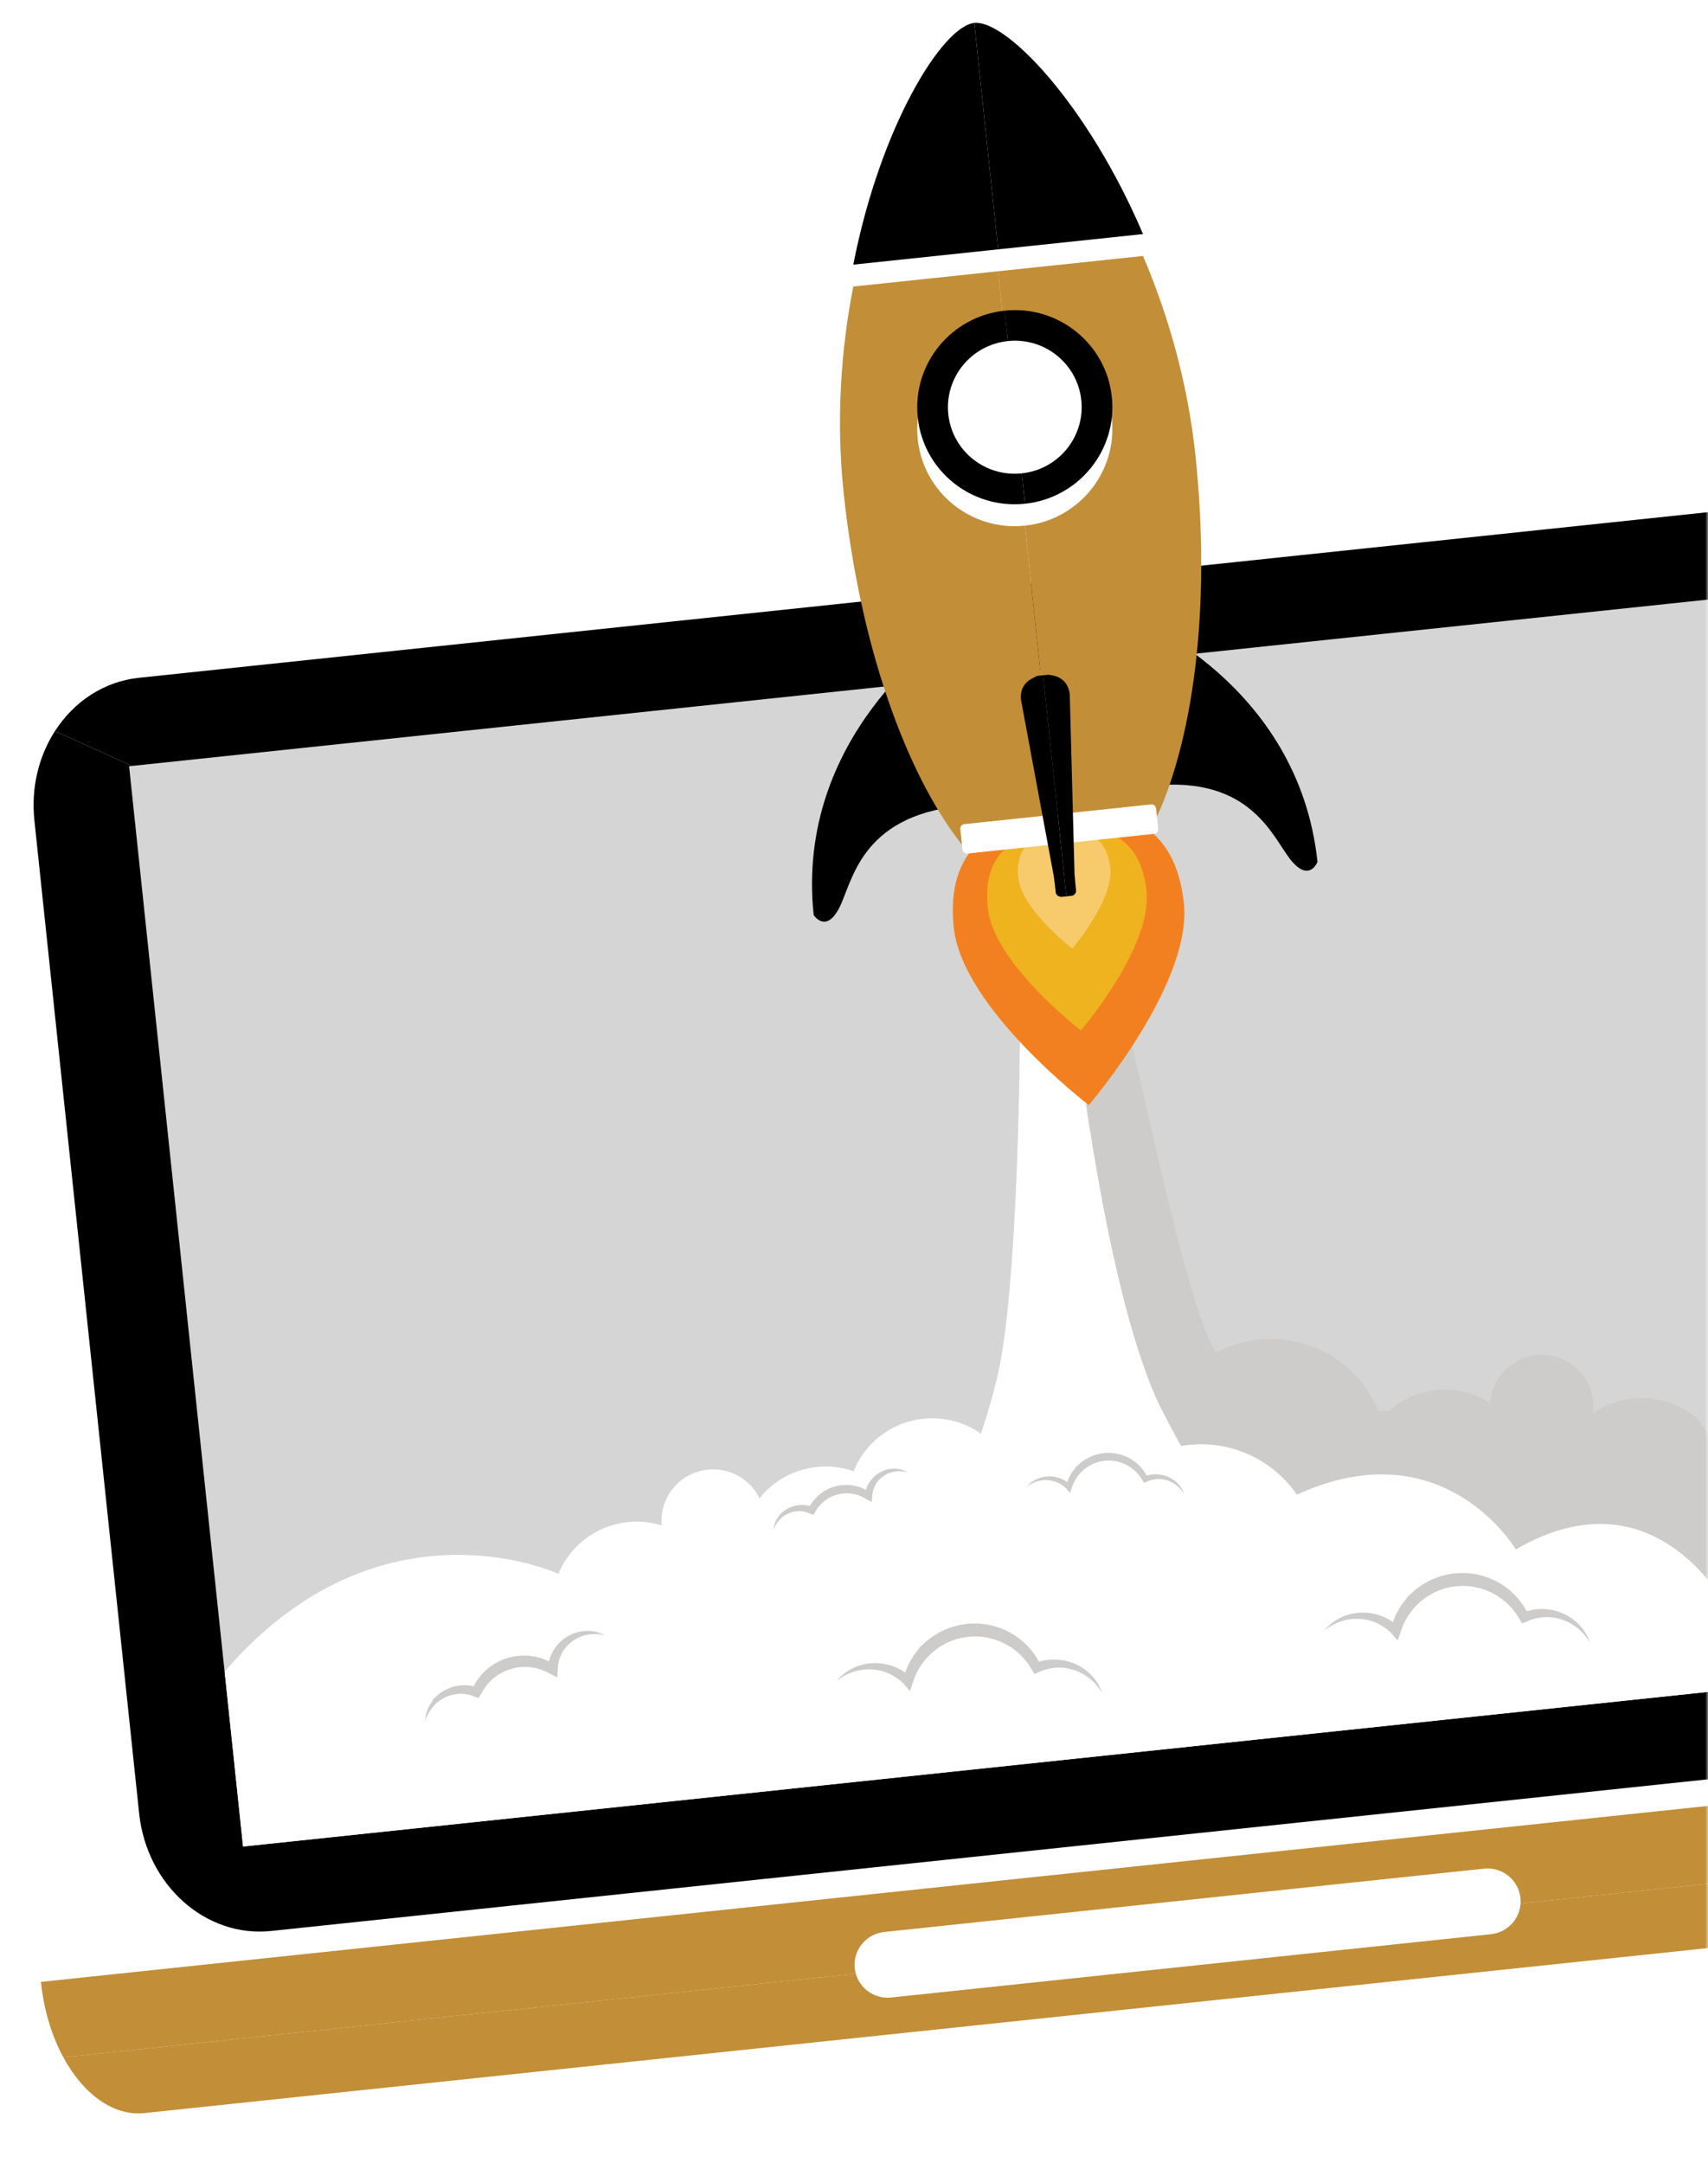 <svg width="312" height="395" viewBox="0 0 312 395" fill="none" xmlns="http://www.w3.org/2000/svg">
<mask id="mask0" style="mask-type:alpha" maskUnits="userSpaceOnUse" x="0" y="0" width="312" height="395">
<rect width="312" height="395" fill="#C4C4C4"/>
</mask>
<g mask="url(#mask0)">
<path d="M423.706 318.154C423.701 318.104 423.69 318.051 423.685 318.001L7.478 361.919C7.483 361.968 7.489 362.022 7.494 362.073C8.035 367.197 9.498 371.867 11.57 375.691L422.558 332.323C423.79 328.151 424.247 323.28 423.706 318.154Z" fill="#c28e37"/>
<path d="M11.57 375.691C15.196 382.38 20.688 386.478 26.381 385.877L410.194 345.377C415.885 344.777 420.406 339.623 422.559 332.323L11.57 375.691Z" fill="#c28e37"/>
<path d="M23.586 139.93L31.189 211.987L36.848 265.614L44.401 337.199L382.369 301.537L377.918 259.358L375.036 232.041L361.553 104.266L23.586 139.93Z" fill="#D5D5D5"/>
<path d="M156.133 359.426C156.482 362.733 159.46 365.124 162.785 364.773L272.348 353.212C275.677 352.861 278.091 349.901 277.742 346.594C277.393 343.289 274.413 340.89 271.085 341.241L161.522 352.802C158.197 353.154 155.784 356.121 156.133 359.426Z" fill="white"/>
<path d="M185.71 114.788C186.059 118.095 189.038 120.492 192.367 120.14C195.687 119.79 198.101 116.824 197.752 113.517C197.403 110.212 194.424 107.816 191.104 108.167C187.774 108.519 185.362 111.483 185.71 114.788Z" fill="#BEBBBB"/>
<path d="M361.553 104.267L382.349 301.348L396.161 307.575C398.924 303.094 400.291 297.525 399.672 291.665L380.536 110.313C379.152 97.194 368.366 87.583 356.443 88.841L25.368 123.776C18.925 124.456 13.471 128.169 10.035 133.509L24.147 139.87L361.553 104.267Z" fill="black"/>
<path d="M382.349 301.348L382.369 301.537L44.401 337.199L23.586 139.93L24.146 139.87L10.034 133.509C7.109 138.052 5.645 143.773 6.282 149.805L25.418 331.158C26.801 344.268 37.588 353.883 49.515 352.624L380.59 317.689C387.182 316.993 392.74 313.118 396.159 307.576L382.349 301.348Z" fill="black"/>
<path d="M302.294 261.958L312.784 265.161C312.784 265.161 321.233 256.73 332.645 257.14C342.041 257.478 347.72 261.472 351.775 269.119L379.875 281.018L382.254 301.433L251.16 310.96L215.746 288.317L233.422 265.994L302.294 261.958Z" fill="#CDCCCB"/>
<path d="M212.407 257.845C213.461 259.898 214.575 261.975 215.752 264.06L215.767 264.058C216.024 264.014 216.283 263.974 216.544 263.937C216.836 263.898 217.128 263.86 217.423 263.834C217.798 263.8 218.171 263.776 218.542 263.761C218.666 263.757 218.788 263.758 218.912 263.755C219.159 263.749 219.405 263.743 219.65 263.745C219.799 263.747 219.945 263.757 220.093 263.76C220.312 263.768 220.53 263.773 220.748 263.787C220.904 263.797 221.06 263.813 221.216 263.826C221.422 263.843 221.628 263.86 221.833 263.884C221.994 263.902 222.152 263.926 222.312 263.948C222.509 263.975 222.706 264.001 222.902 264.033C223.064 264.061 223.225 264.093 223.386 264.123C223.576 264.16 223.767 264.197 223.955 264.238C224.117 264.273 224.277 264.313 224.438 264.353C224.623 264.398 224.808 264.443 224.99 264.493C225.151 264.537 225.311 264.584 225.471 264.632C225.65 264.686 225.829 264.74 226.006 264.799C226.166 264.851 226.324 264.905 226.482 264.961C226.656 265.023 226.83 265.086 227.002 265.153C227.158 265.213 227.314 265.276 227.469 265.339C227.639 265.41 227.807 265.481 227.976 265.556C228.129 265.623 228.28 265.692 228.431 265.763C228.598 265.842 228.763 265.923 228.928 266.005C229.076 266.08 229.223 266.155 229.369 266.233C229.532 266.319 229.695 266.409 229.855 266.5C229.997 266.58 230.139 266.661 230.28 266.745C230.441 266.841 230.599 266.94 230.757 267.041C230.893 267.126 231.028 267.211 231.161 267.3C231.321 267.406 231.478 267.517 231.635 267.627C231.761 267.716 231.888 267.805 232.013 267.898C232.173 268.015 232.33 268.138 232.486 268.261C232.603 268.352 232.719 268.441 232.833 268.534C232.996 268.668 233.155 268.806 233.316 268.944C233.398 269.014 233.481 269.083 233.562 269.154C233.584 269.173 233.604 269.193 233.625 269.212C233.744 269.32 233.861 269.432 233.977 269.542C234.101 269.658 234.225 269.774 234.347 269.894C234.458 270.005 234.567 270.119 234.677 270.232C234.797 270.358 234.919 270.482 235.037 270.611C235.143 270.726 235.245 270.843 235.348 270.96C235.464 271.091 235.579 271.223 235.692 271.358C235.792 271.477 235.888 271.598 235.985 271.719C236.096 271.857 236.206 271.996 236.313 272.138C236.405 272.261 236.497 272.385 236.588 272.509C236.693 272.654 236.796 272.799 236.897 272.947C236.945 273.016 236.99 273.086 237.037 273.156L312.784 265.163C312.784 265.163 312.498 261.865 310.055 259.097C309.959 259.015 309.85 258.922 309.773 258.858C309.704 258.802 309.643 258.746 309.573 258.69C309.373 258.529 309.173 258.378 308.965 258.229C308.938 258.209 308.913 258.189 308.886 258.168C308.648 257.999 308.405 257.836 308.159 257.68C308.109 257.649 308.057 257.621 308.006 257.589C307.813 257.47 307.617 257.354 307.419 257.243C307.33 257.193 307.241 257.149 307.15 257.102C306.987 257.016 306.823 256.928 306.658 256.848C306.552 256.797 306.447 256.75 306.34 256.702C306.186 256.631 306.032 256.561 305.877 256.496C305.762 256.449 305.647 256.404 305.531 256.358C305.381 256.299 305.229 256.242 305.076 256.187C304.957 256.145 304.835 256.105 304.714 256.066C304.565 256.016 304.414 255.969 304.263 255.925C304.138 255.887 304.012 255.853 303.886 255.818C303.736 255.779 303.586 255.741 303.434 255.705C303.306 255.675 303.177 255.646 303.048 255.619C302.897 255.587 302.746 255.56 302.594 255.532C302.464 255.509 302.334 255.486 302.202 255.466C302.048 255.443 301.892 255.424 301.737 255.405C301.566 255.394 301.404 255.377 301.251 255.352C301.123 255.341 300.995 255.332 300.866 255.324C300.741 255.316 300.617 255.306 300.492 255.301C300.318 255.294 300.144 255.294 299.969 255.293C299.856 255.292 299.743 255.288 299.631 255.29C299.407 255.294 299.183 255.305 298.959 255.319C298.895 255.322 298.831 255.323 298.767 255.327C298.481 255.348 298.195 255.376 297.909 255.413C297.599 255.453 297.29 255.502 296.981 255.561C295.392 255.865 293.823 256.425 292.332 257.258C291.85 257.528 291.39 257.82 290.948 258.132C291.243 256.149 290.915 254.058 289.852 252.176C289.705 251.916 289.546 251.668 289.379 251.428C289.327 251.353 289.271 251.282 289.217 251.21C289.096 251.046 288.972 250.887 288.843 250.734C288.776 250.655 288.71 250.579 288.642 250.504C288.513 250.361 288.378 250.222 288.241 250.087C288.172 250.02 288.104 249.952 288.034 249.886C287.861 249.727 287.683 249.577 287.501 249.432C287.464 249.403 287.43 249.371 287.393 249.343C287.174 249.174 286.947 249.019 286.715 248.872C286.643 248.826 286.569 248.785 286.496 248.742C286.33 248.643 286.162 248.547 285.989 248.459C285.901 248.413 285.811 248.369 285.72 248.325C285.553 248.246 285.383 248.171 285.212 248.102C285.124 248.067 285.038 248.03 284.951 247.997C284.73 247.915 284.505 247.84 284.279 247.775C284.241 247.765 284.205 247.749 284.167 247.74C283.905 247.668 283.638 247.609 283.37 247.558C283.286 247.542 283.202 247.532 283.119 247.519C282.927 247.488 282.735 247.462 282.542 247.444C282.444 247.435 282.348 247.427 282.25 247.421C282.059 247.408 281.867 247.402 281.675 247.401C281.587 247.4 281.499 247.399 281.409 247.4C281.15 247.406 280.89 247.421 280.63 247.45C280.612 247.452 280.593 247.452 280.575 247.453C280.297 247.485 280.02 247.532 279.744 247.589C279.66 247.606 279.578 247.628 279.495 247.646C279.299 247.692 279.105 247.743 278.91 247.801C278.815 247.83 278.722 247.86 278.628 247.892C278.437 247.957 278.247 248.028 278.059 248.105C277.975 248.139 277.891 248.171 277.809 248.209C277.542 248.327 277.278 248.455 277.017 248.6C276.992 248.614 276.968 248.631 276.943 248.644C276.756 248.751 276.574 248.864 276.397 248.982C276.336 249.022 276.277 249.064 276.219 249.106C276.081 249.202 275.946 249.301 275.815 249.403C275.757 249.449 275.698 249.494 275.641 249.54C275.501 249.654 275.365 249.773 275.234 249.893C275.196 249.929 275.155 249.963 275.117 249.999C274.953 250.155 274.796 250.315 274.645 250.48C274.603 250.526 274.564 250.574 274.523 250.622C274.411 250.751 274.299 250.884 274.193 251.02C274.147 251.079 274.102 251.14 274.056 251.2C273.956 251.334 273.862 251.471 273.768 251.61C273.733 251.663 273.697 251.715 273.663 251.769C273.541 251.962 273.426 252.158 273.317 252.358C273.307 252.378 273.297 252.398 273.287 252.419C273.192 252.6 273.103 252.785 273.019 252.971C272.993 253.031 272.969 253.092 272.942 253.152C272.877 253.308 272.815 253.466 272.759 253.625C272.737 253.685 272.715 253.745 272.694 253.805C272.625 254.016 272.56 254.229 272.503 254.443C272.502 254.446 272.501 254.449 272.5 254.452C272.443 254.675 272.396 254.9 272.355 255.126C272.344 255.182 272.337 255.237 272.327 255.293C272.299 255.467 272.276 255.642 272.257 255.817C272.246 255.932 272.232 256.047 272.223 256.162C267.585 253.23 261.515 252.865 256.384 255.735C255.377 256.298 254.462 256.959 253.636 257.696L251.789 257.641C251.459 256.835 251.081 256.039 250.641 255.261C250.477 254.971 250.306 254.687 250.131 254.408C250.077 254.321 250.019 254.237 249.964 254.151C249.84 253.959 249.714 253.769 249.584 253.583C249.518 253.486 249.45 253.391 249.382 253.298C249.255 253.121 249.126 252.948 248.994 252.777C248.925 252.687 248.857 252.597 248.788 252.509C248.64 252.324 248.49 252.143 248.339 251.965C248.282 251.899 248.227 251.83 248.17 251.764C247.957 251.52 247.741 251.28 247.519 251.048C247.5 251.03 247.482 251.012 247.464 250.994C247.26 250.782 247.053 250.577 246.842 250.375C246.771 250.307 246.698 250.242 246.625 250.173C246.486 250.045 246.348 249.92 246.206 249.795C245.855 249.485 245.495 249.188 245.127 248.904C245.058 248.851 244.985 248.802 244.916 248.749C244.581 248.499 244.241 248.258 243.893 248.029C243.82 247.982 243.751 247.933 243.679 247.886C243.291 247.637 242.893 247.402 242.49 247.18C242.397 247.128 242.302 247.078 242.207 247.027C241.809 246.815 241.408 246.612 240.999 246.426C240.975 246.415 240.953 246.402 240.929 246.393C240.502 246.201 240.067 246.027 239.629 245.863C239.529 245.826 239.428 245.789 239.327 245.753C238.891 245.597 238.451 245.453 238.006 245.327C237.943 245.308 237.88 245.294 237.817 245.276C237.407 245.163 236.995 245.064 236.578 244.976C236.489 244.957 236.402 244.936 236.312 244.919C235.858 244.828 235.402 244.753 234.943 244.692C234.849 244.68 234.755 244.671 234.661 244.659C234.227 244.607 233.791 244.567 233.353 244.542C233.304 244.54 233.257 244.534 233.207 244.532C232.738 244.508 232.266 244.504 231.794 244.512C231.69 244.514 231.587 244.516 231.484 244.52C231.008 244.535 230.532 244.562 230.057 244.608C230.023 244.611 229.99 244.617 229.957 244.62C229.504 244.667 229.052 244.731 228.601 244.808C228.506 244.824 228.409 244.839 228.313 244.857C227.847 244.942 227.38 245.043 226.915 245.16C226.833 245.181 226.751 245.205 226.669 245.227C226.243 245.341 225.82 245.467 225.398 245.608C225.329 245.632 225.26 245.652 225.191 245.676C224.734 245.834 224.28 246.012 223.828 246.204C223.73 246.245 223.631 246.289 223.533 246.333C223.073 246.537 222.617 246.751 222.167 246.99C217.127 239.942 208.939 198.696 205.413 185.263L194.006 188.237C194.575 190.63 202.064 237.679 212.407 257.845Z" fill="#CDCCCB"/>
<path d="M236.897 272.944C236.795 272.797 236.691 272.652 236.587 272.507C236.497 272.383 236.405 272.257 236.313 272.135C236.205 271.994 236.096 271.855 235.985 271.717C235.888 271.595 235.79 271.474 235.691 271.356C235.579 271.221 235.463 271.089 235.348 270.958C235.244 270.84 235.142 270.723 235.037 270.609C234.919 270.48 234.798 270.356 234.677 270.23C234.567 270.117 234.458 270.003 234.346 269.892C234.225 269.772 234.101 269.655 233.977 269.54C233.859 269.43 233.743 269.317 233.625 269.21C233.523 269.118 233.419 269.031 233.315 268.942C233.155 268.804 232.996 268.665 232.833 268.531C232.719 268.438 232.603 268.349 232.486 268.259C232.328 268.136 232.173 268.013 232.012 267.895C231.888 267.803 231.761 267.714 231.634 267.625C231.478 267.515 231.321 267.405 231.16 267.298C231.028 267.21 230.892 267.125 230.757 267.039C230.599 266.938 230.44 266.839 230.279 266.742C230.139 266.659 229.997 266.579 229.855 266.497C229.694 266.406 229.533 266.316 229.369 266.23C229.223 266.152 229.077 266.077 228.928 266.003C228.763 265.92 228.598 265.84 228.431 265.761C228.28 265.691 228.129 265.621 227.976 265.553C227.807 265.479 227.639 265.407 227.469 265.337C227.313 265.274 227.158 265.211 227.001 265.15C226.829 265.084 226.656 265.022 226.482 264.959C226.324 264.904 226.165 264.848 226.006 264.796C225.829 264.738 225.65 264.684 225.471 264.63C225.312 264.583 225.151 264.535 224.99 264.491C224.807 264.44 224.622 264.396 224.438 264.351C224.277 264.311 224.116 264.271 223.955 264.235C223.766 264.194 223.576 264.158 223.386 264.121C223.224 264.091 223.064 264.059 222.902 264.031C222.707 263.999 222.51 263.973 222.312 263.945C222.152 263.924 221.993 263.899 221.832 263.882C221.628 263.857 221.421 263.842 221.216 263.824C221.06 263.811 220.904 263.795 220.748 263.785C220.53 263.772 220.312 263.765 220.093 263.758C219.944 263.753 219.799 263.744 219.65 263.743C219.406 263.74 219.159 263.747 218.912 263.753C218.788 263.756 218.665 263.755 218.541 263.759C218.17 263.773 217.797 263.798 217.423 263.832C217.128 263.859 216.834 263.897 216.544 263.935C216.283 263.972 216.024 264.012 215.767 264.055L215.752 264.058C214.574 261.973 213.461 259.897 212.407 257.843C202.064 237.677 196.747 188.725 196.182 186.33L206.604 184.884L186.316 187.699C186.316 187.699 186.194 235.334 182.052 251.984C181.227 255.303 180.281 258.624 179.192 261.817C172.89 257.361 164.085 258.226 158.792 264.092C157.54 265.48 156.591 267.032 155.935 268.668C150.232 266.68 143.635 268.149 139.343 272.905C139.133 273.137 138.935 273.376 138.743 273.617C138.225 272.55 137.497 271.562 136.557 270.723C132.682 267.267 126.72 267.591 123.24 271.448C121.417 273.469 120.646 276.059 120.874 278.563C115.295 276.839 108.965 278.358 104.803 282.971C103.59 284.315 102.66 285.816 102.008 287.398L237.036 273.15C236.991 273.083 236.945 273.013 236.897 272.944Z" fill="white"/>
<path d="M165.818 268.878C165.616 268.837 165.419 268.773 165.218 268.742C165.015 268.717 164.824 268.676 164.622 268.672L164.325 268.655L164.028 268.666C163.832 268.665 163.638 268.704 163.445 268.724C163.252 268.75 163.064 268.802 162.878 268.844C162.695 268.91 162.509 268.951 162.336 269.034C162.161 269.109 161.987 269.183 161.824 269.277C161.653 269.358 161.5 269.468 161.344 269.57C161.188 269.672 161.051 269.8 160.906 269.913C160.778 270.049 160.634 270.164 160.521 270.309C160.402 270.448 160.279 270.582 160.18 270.735C160.129 270.81 160.072 270.88 160.025 270.958L159.892 271.194C159.795 271.346 159.739 271.52 159.661 271.682L159.634 271.743L159.632 271.748C159.636 271.737 159.621 271.773 159.642 271.724L159.641 271.726L159.639 271.736L159.633 271.754L159.62 271.789L159.571 271.934C159.543 272.027 159.495 272.138 159.486 272.212C159.45 272.373 159.408 272.53 159.384 272.711C159.348 272.884 159.349 273.063 159.33 273.237L159.221 274.285L158.251 273.749C158.051 273.638 157.859 273.518 157.658 273.413L157.35 273.272L157.196 273.2L157.159 273.181L157.154 273.179C157.124 273.167 157.192 273.195 157.183 273.191L157.18 273.19L157.17 273.186L157.147 273.178L157.058 273.146L156.702 273.021L156.524 272.958L156.368 272.922C156.16 272.874 155.965 272.81 155.734 272.785L155.401 272.733C155.289 272.72 155.177 272.719 155.065 272.712C154.952 272.708 154.841 272.693 154.728 272.694L154.392 272.703C154.166 272.698 153.945 272.742 153.721 272.765C153.497 272.788 153.281 272.856 153.06 272.893C152.844 272.954 152.628 273.019 152.415 273.091C152.21 273.182 151.993 273.249 151.796 273.358C151.597 273.462 151.389 273.553 151.204 273.682L150.918 273.861C150.827 273.926 150.74 273.997 150.649 274.066C150.465 274.197 150.299 274.349 150.135 274.503C149.96 274.647 149.824 274.829 149.667 274.992C149.514 275.159 149.392 275.351 149.248 275.528C149.12 275.716 149.01 275.914 148.886 276.108L148.552 276.631L148.029 276.42C147.877 276.358 147.73 276.284 147.573 276.233C147.419 276.171 147.258 276.133 147.098 276.086C146.935 276.056 146.773 276.014 146.606 275.999C146.44 275.971 146.273 275.97 146.104 275.959C145.937 275.964 145.767 275.959 145.599 275.98C145.43 275.989 145.263 276.019 145.094 276.042C144.928 276.08 144.759 276.109 144.595 276.165C144.429 276.209 144.271 276.278 144.108 276.338C143.953 276.414 143.791 276.48 143.643 276.572C143.486 276.65 143.342 276.748 143.193 276.845C143.119 276.894 143.051 276.951 142.98 277.003L142.843 277.056L142.799 277.039L142.798 277.041C142.804 277.034 142.782 277.058 142.812 277.025L142.809 277.029L142.834 277.062L142.823 277.1L142.781 277.157L142.378 277.556C142.248 277.686 142.158 277.828 142.041 277.966C141.988 278.037 141.926 278.103 141.877 278.18L141.739 278.417C141.654 278.579 141.532 278.727 141.472 278.903L141.247 279.421C141.274 279.236 141.305 279.048 141.339 278.859C141.36 278.665 141.438 278.491 141.495 278.305L141.589 278.029C141.625 277.938 141.677 277.852 141.72 277.763C141.814 277.59 141.901 277.395 142.007 277.236L142.343 276.78L142.385 276.723L142.406 276.694L142.411 276.687L142.378 276.651L142.36 276.6L142.373 276.586L142.51 276.509C142.58 276.437 142.664 276.376 142.737 276.307C142.884 276.171 143.041 276.039 143.203 275.919C143.362 275.791 143.542 275.692 143.714 275.581C143.894 275.485 144.073 275.382 144.264 275.303C144.45 275.213 144.647 275.15 144.842 275.078C145.041 275.023 145.241 274.959 145.447 274.925C145.651 274.88 145.859 274.864 146.067 274.841C146.275 274.833 146.486 274.818 146.696 274.831C146.907 274.832 147.116 274.861 147.325 274.884C147.533 274.922 147.742 274.953 147.946 275.012C148.154 275.059 148.353 275.134 148.554 275.205L147.696 275.518C147.824 275.276 147.946 275.027 148.086 274.789C148.241 274.562 148.379 274.319 148.555 274.105C148.734 273.895 148.897 273.667 149.1 273.477C149.295 273.279 149.489 273.078 149.712 272.91C149.821 272.822 149.927 272.732 150.038 272.647L150.385 272.414C150.612 272.249 150.864 272.126 151.108 271.991C151.353 271.855 151.62 271.765 151.875 271.652C152.138 271.558 152.405 271.475 152.674 271.398C152.948 271.343 153.219 271.267 153.499 271.238C153.777 271.21 154.054 271.164 154.335 271.169L154.755 271.162C154.895 271.164 155.035 271.18 155.174 271.19C155.314 271.204 155.454 271.21 155.592 271.23L156.005 271.305C156.276 271.344 156.562 271.436 156.841 271.516L157.051 271.579L157.227 271.65L157.577 271.792L157.665 271.828L157.742 271.861L157.789 271.884L157.973 271.98L158.342 272.174C158.583 272.31 158.807 272.475 159.037 272.625L157.959 273.138C157.994 272.91 158.014 272.68 158.074 272.457C158.117 272.237 158.193 272.005 158.276 271.776C158.314 271.652 158.357 271.58 158.398 271.48L158.46 271.341L158.502 271.245L158.544 271.17C158.659 270.973 158.754 270.767 158.892 270.584L159.087 270.306C159.155 270.215 159.232 270.133 159.305 270.046C159.446 269.869 159.612 269.714 159.777 269.561C159.94 269.405 160.132 269.283 160.306 269.146C160.497 269.029 160.682 268.902 160.881 268.804C161.081 268.706 161.277 268.604 161.488 268.534C161.592 268.497 161.692 268.454 161.799 268.422L162.119 268.341C162.329 268.28 162.551 268.266 162.763 268.229C162.98 268.216 163.196 268.194 163.411 268.2C163.627 268.208 163.841 268.214 164.051 268.256L164.366 268.308L164.673 268.389C164.878 268.431 165.075 268.525 165.269 268.598C165.46 268.678 165.635 268.784 165.818 268.878Z" fill="#CDCCCB"/>
<path d="M216.33 272.872L216.043 272.424C215.937 272.282 215.827 272.148 215.722 272.012C215.607 271.883 215.486 271.758 215.369 271.632C215.245 271.513 215.112 271.403 214.985 271.29C214.85 271.184 214.707 271.09 214.572 270.989C214.429 270.896 214.281 270.814 214.137 270.726L213.682 270.509L213.212 270.338L212.73 270.211L212.243 270.129C212.077 270.118 211.915 270.102 211.752 270.094C211.588 270.099 211.425 270.097 211.263 270.107C211.101 270.129 210.939 270.143 210.78 270.168C210.622 270.205 210.463 270.23 210.307 270.269L209.847 270.414L209.404 270.602L208.972 270.784L208.708 270.351L208.436 269.905C208.337 269.761 208.231 269.624 208.131 269.483C207.913 269.213 207.69 268.95 207.439 268.711L207.348 268.619L207.348 268.595L207.353 268.576L207.35 268.573C207.359 268.581 207.313 268.563 207.359 268.605L207.326 268.588L207.269 268.546L207.052 268.366C206.909 268.248 206.759 268.112 206.627 268.033L206.221 267.756L205.77 267.508C205.624 267.417 205.46 267.362 205.304 267.291C205.147 267.222 204.991 267.15 204.826 267.103C204.663 267.053 204.502 266.991 204.337 266.949L203.836 266.838C203.669 266.801 203.497 266.792 203.329 266.765C203.16 266.735 202.989 266.729 202.818 266.725C202.476 266.698 202.135 266.733 201.793 266.751C201.455 266.804 201.115 266.841 200.787 266.938L200.537 266.999L200.295 267.083C200.136 267.144 199.969 267.186 199.815 267.261L199.348 267.474C199.196 267.551 199.052 267.644 198.903 267.727C198.75 267.806 198.613 267.909 198.475 268.011C198.34 268.115 198.188 268.199 198.065 268.32L197.677 268.658L197.653 268.68L197.646 268.685L197.643 268.687C197.629 268.702 197.66 268.669 197.655 268.674L197.643 268.686L197.595 268.737L197.496 268.839L197.302 269.042C197.198 269.17 197.089 269.287 196.984 269.422C196.884 269.562 196.77 269.693 196.681 269.84C196.587 269.985 196.491 270.128 196.41 270.281C196.322 270.43 196.244 270.584 196.17 270.74C196.015 271.051 195.896 271.377 195.786 271.708L195.478 272.636L194.868 271.952L194.825 271.905L194.845 271.86L194.873 271.824L194.871 271.823C194.918 271.864 194.883 271.834 194.893 271.842L194.886 271.837L194.832 271.846L194.72 271.77L194.518 271.593C194.452 271.524 194.387 271.484 194.327 271.438L194.143 271.298C194.027 271.198 193.873 271.121 193.739 271.031C193.605 270.937 193.452 270.876 193.307 270.795C193.163 270.715 193.004 270.668 192.852 270.6C192.698 270.537 192.535 270.503 192.375 270.451C192.214 270.406 192.049 270.384 191.884 270.349C191.719 270.322 191.551 270.315 191.383 270.293C191.215 270.282 191.045 270.286 190.874 270.28C190.705 270.289 190.535 270.307 190.364 270.319L189.855 270.409L189.354 270.545L188.864 270.731L188.39 270.965L187.934 271.242L187.501 271.564L187.865 271.159L188.273 270.792C188.418 270.68 188.571 270.578 188.722 270.469C188.88 270.374 189.043 270.285 189.206 270.192C189.376 270.113 189.547 270.037 189.721 269.963L190.259 269.793C190.443 269.753 190.629 269.71 190.816 269.675C191.005 269.654 191.195 269.626 191.386 269.613C191.577 269.61 191.77 269.601 191.962 269.612C192.152 269.632 192.347 269.639 192.536 269.67C192.725 269.709 192.919 269.732 193.106 269.785C193.291 269.843 193.483 269.883 193.664 269.958C193.843 270.034 194.032 270.091 194.203 270.186C194.376 270.283 194.552 270.358 194.72 270.477L194.975 270.648C195.061 270.707 195.147 270.765 195.21 270.822L195.419 270.993L195.523 271.078L195.548 271.1L195.555 271.105L195.583 271.133L195.596 271.144L195.647 271.194L194.73 271.437C194.826 271.046 194.936 270.657 195.089 270.281C195.162 270.092 195.242 269.905 195.337 269.724C195.423 269.54 195.525 269.364 195.628 269.188C195.725 269.008 195.849 268.845 195.96 268.674C196.077 268.505 196.216 268.338 196.346 268.172L196.516 267.944L196.592 267.822L196.639 267.77L196.651 267.756L196.699 267.743L196.736 267.725L197.187 267.307C197.33 267.161 197.507 267.051 197.668 266.923C197.831 266.799 197.996 266.674 198.175 266.573C198.352 266.468 198.524 266.353 198.707 266.257L199.265 265.989C199.45 265.897 199.65 265.841 199.843 265.767L200.134 265.665L200.434 265.587C200.832 265.471 201.241 265.416 201.649 265.357C202.062 265.334 202.474 265.299 202.885 265.333C203.092 265.339 203.297 265.35 203.501 265.385C203.705 265.418 203.911 265.434 204.112 265.483L204.712 265.631C204.91 265.686 205.102 265.763 205.296 265.828C205.492 265.89 205.679 265.979 205.864 266.066C206.048 266.158 206.24 266.234 206.412 266.347L206.938 266.665L207.449 267.047C207.632 267.175 207.751 267.305 207.892 267.433L208.098 267.626L208.15 267.674L208.176 267.699L208.202 267.723L208.206 267.727L208.212 267.734L208.224 267.748L208.326 267.862C208.605 268.159 208.854 268.481 209.08 268.816C209.186 268.989 209.296 269.16 209.397 269.334L209.672 269.873L208.975 269.622L209.528 269.436C209.715 269.388 209.906 269.348 210.094 269.304C210.284 269.273 210.477 269.252 210.668 269.231C210.86 269.22 211.054 269.221 211.246 269.218C211.437 269.227 211.629 269.247 211.819 269.262C212.008 269.29 212.195 269.328 212.382 269.361C212.566 269.407 212.748 269.462 212.93 269.513C213.108 269.578 213.283 269.649 213.456 269.72L213.956 269.98C214.112 270.082 214.27 270.18 214.424 270.286C214.569 270.402 214.717 270.513 214.857 270.633C214.99 270.762 215.123 270.889 215.248 271.023C215.364 271.166 215.484 271.302 215.594 271.446C215.695 271.599 215.801 271.745 215.894 271.899C215.977 272.062 216.063 272.22 216.14 272.38L216.33 272.872Z" fill="#CDCCCB"/>
<path d="M110.948 285.379L102.009 287.402C102.009 287.402 69.438 272.277 41.038 305.245L44.401 337.199L382.358 301.538C382.358 301.538 371.864 279.919 344.556 282.801C317.249 285.682 316.007 294.428 316.007 294.428C316.007 294.428 302.912 267.815 276.897 282.943C276.897 282.943 263.717 260.646 236.897 272.945C236.897 272.944 120.982 277.86 110.948 285.379Z" fill="white"/>
<path d="M110.483 298.616C110.207 298.57 109.935 298.495 109.66 298.462C109.383 298.439 109.121 298.394 108.846 298.399L108.44 298.392L108.037 298.423C107.77 298.433 107.508 298.497 107.248 298.534C106.987 298.58 106.734 298.661 106.482 298.728C106.238 298.827 105.986 298.893 105.756 299.016C105.521 299.128 105.29 299.238 105.072 299.374C104.845 299.493 104.643 299.651 104.436 299.798C104.229 299.944 104.051 300.127 103.86 300.288C103.692 300.478 103.504 300.643 103.357 300.845C103.204 301.041 103.042 301.229 102.917 301.443C102.851 301.547 102.778 301.647 102.718 301.755L102.55 302.083C102.426 302.295 102.359 302.535 102.262 302.758L102.229 302.843L102.227 302.848C102.232 302.833 102.214 302.884 102.238 302.816L102.236 302.819L102.234 302.832L102.226 302.857L102.212 302.907L102.153 303.106C102.121 303.232 102.062 303.386 102.052 303.488C102.012 303.709 101.964 303.925 101.942 304.171C101.902 304.409 101.913 304.651 101.897 304.888L101.808 306.32L100.46 305.644C100.183 305.505 99.913 305.351 99.635 305.22L99.207 305.044L98.995 304.953L98.943 304.932L98.935 304.928C98.894 304.913 98.988 304.947 98.977 304.943L98.972 304.943L98.957 304.938L98.926 304.929L98.803 304.891L98.311 304.739L98.065 304.663L97.852 304.623C97.566 304.569 97.297 304.493 96.982 304.472L96.526 304.419C96.373 304.407 96.219 304.413 96.067 304.408C95.914 304.409 95.762 304.394 95.609 304.402L95.152 304.434C94.845 304.44 94.546 304.511 94.244 304.554C93.942 304.598 93.651 304.701 93.352 304.764C93.062 304.859 92.772 304.958 92.487 305.068C92.213 305.203 91.922 305.306 91.66 305.464C91.396 305.616 91.118 305.751 90.874 305.936L90.495 306.196C90.374 306.29 90.26 306.392 90.141 306.49C89.899 306.677 89.682 306.893 89.465 307.111C89.235 307.317 89.059 307.571 88.855 307.802C88.657 308.037 88.5 308.304 88.317 308.552C88.153 308.814 88.013 309.09 87.856 309.359L87.431 310.089L86.707 309.83C86.498 309.755 86.293 309.662 86.077 309.6C85.865 309.525 85.643 309.483 85.424 309.427C85.202 309.394 84.978 309.348 84.751 309.335C84.525 309.307 84.296 309.314 84.067 309.308C83.84 309.323 83.609 309.326 83.382 309.365C83.152 309.386 82.927 309.435 82.698 309.477C82.475 309.538 82.246 309.587 82.027 309.671C81.803 309.739 81.592 309.842 81.374 309.933C81.168 310.043 80.951 310.142 80.755 310.276C80.546 310.391 80.354 310.533 80.159 310.672C80.061 310.741 79.972 310.823 79.878 310.899L79.694 310.978L79.632 310.957L79.63 310.959C79.638 310.949 79.609 310.983 79.647 310.938L79.644 310.942L79.679 310.987L79.668 311.039L79.613 311.119L79.088 311.681C78.918 311.866 78.803 312.064 78.651 312.257C78.582 312.356 78.502 312.45 78.439 312.557L78.265 312.887C78.158 313.111 78 313.32 77.929 313.563L77.652 314.279C77.679 314.025 77.711 313.769 77.746 313.51C77.764 313.246 77.862 313.003 77.928 312.748L78.042 312.367C78.086 312.242 78.151 312.122 78.205 311.999C78.323 311.76 78.43 311.49 78.566 311.268L78.997 310.63L79.051 310.551L79.078 310.51L79.085 310.5L79.037 310.454L79.01 310.385L79.026 310.365L79.209 310.251C79.299 310.15 79.409 310.063 79.506 309.965C79.699 309.773 79.904 309.585 80.12 309.412C80.329 309.23 80.568 309.086 80.796 308.924C81.035 308.784 81.274 308.634 81.527 308.517C81.775 308.384 82.04 308.288 82.301 308.181C82.569 308.096 82.836 307.996 83.115 307.94C83.389 307.868 83.671 307.835 83.953 307.791C84.236 307.77 84.521 307.736 84.808 307.744C85.094 307.734 85.379 307.763 85.666 307.781C85.951 307.821 86.238 307.852 86.518 307.921C86.803 307.973 87.078 308.066 87.355 308.151L86.206 308.622C86.368 308.286 86.518 307.941 86.695 307.611C86.894 307.294 87.067 306.955 87.296 306.656C87.528 306.359 87.737 306.041 88.003 305.772C88.257 305.492 88.51 305.208 88.804 304.968C88.947 304.843 89.086 304.714 89.232 304.594L89.691 304.258C89.99 304.021 90.325 303.84 90.65 303.644C90.975 303.445 91.332 303.309 91.673 303.141C92.026 303 92.385 302.873 92.746 302.754C93.116 302.663 93.479 302.545 93.857 302.491C94.234 302.439 94.609 302.36 94.99 302.352L95.56 302.319C95.75 302.313 95.941 302.326 96.13 302.334C96.321 302.344 96.512 302.345 96.701 302.366L97.266 302.445C97.636 302.483 98.029 302.592 98.414 302.686L98.702 302.76L98.945 302.847L99.429 303.021L99.551 303.065L99.657 303.105L99.721 303.134L99.978 303.255L100.49 303.498C100.824 303.672 101.138 303.883 101.46 304.075L100.023 304.83C100.058 304.518 100.073 304.205 100.142 303.899C100.189 303.597 100.278 303.277 100.378 302.962C100.424 302.792 100.478 302.691 100.529 302.554L100.605 302.361L100.657 302.23L100.71 302.126C100.855 301.852 100.973 301.566 101.151 301.311L101.4 300.922C101.488 300.794 101.589 300.678 101.683 300.556C101.865 300.308 102.082 300.089 102.298 299.873C102.511 299.652 102.765 299.475 102.995 299.278C103.249 299.109 103.492 298.927 103.759 298.783C104.025 298.639 104.287 298.49 104.568 298.383C104.708 298.327 104.843 298.262 104.985 298.215L105.415 298.087C105.697 297.994 105.998 297.963 106.286 297.899C106.579 297.87 106.871 297.829 107.165 297.826C107.458 297.826 107.749 297.822 108.038 297.866L108.469 297.919L108.891 298.012C109.172 298.06 109.444 298.176 109.712 298.264C109.985 298.363 110.229 298.498 110.483 298.616Z" fill="#CDCCCB"/>
<path d="M201.35 309.2L200.868 308.445C200.691 308.206 200.505 307.98 200.328 307.751C200.134 307.533 199.929 307.323 199.734 307.111C199.524 306.91 199.3 306.726 199.085 306.535C198.858 306.357 198.616 306.199 198.389 306.029C198.149 305.874 197.899 305.734 197.658 305.587L196.892 305.221L196.099 304.932L195.288 304.72L194.466 304.582C194.188 304.564 193.914 304.536 193.639 304.524C193.363 304.533 193.089 304.53 192.815 304.546C192.543 304.582 192.271 304.606 192.002 304.648C191.737 304.712 191.468 304.754 191.205 304.818L190.431 305.061L189.685 305.376L188.957 305.684L188.512 304.955L188.053 304.203C187.887 303.963 187.709 303.729 187.54 303.491C187.172 303.038 186.796 302.594 186.375 302.191L186.221 302.037L186.223 301.995L186.232 301.964L186.228 301.959C186.244 301.973 186.166 301.942 186.242 302.013L186.187 301.985L186.091 301.914L185.725 301.61C185.485 301.411 185.233 301.183 185.009 301.05L184.325 300.583L183.565 300.166C183.319 300.013 183.042 299.921 182.78 299.802C182.516 299.683 182.255 299.563 181.975 299.486C181.699 299.402 181.43 299.296 181.151 299.226L180.308 299.04C180.026 298.978 179.737 298.962 179.453 298.918C179.168 298.868 178.881 298.857 178.593 298.852C178.017 298.806 177.442 298.865 176.868 298.896C176.299 298.985 175.725 299.048 175.172 299.21L174.752 299.312L174.345 299.454C174.076 299.557 173.794 299.628 173.536 299.754L172.749 300.111C172.492 300.24 172.25 300.397 171.999 300.538C171.742 300.671 171.51 300.844 171.278 301.015C171.05 301.192 170.794 301.333 170.587 301.536L169.933 302.107L169.892 302.143L169.881 302.152L169.876 302.156C169.851 302.181 169.903 302.126 169.897 302.134L169.876 302.155L169.794 302.241L169.629 302.413L169.3 302.754C169.125 302.971 168.942 303.168 168.766 303.395C168.598 303.63 168.406 303.85 168.256 304.099C168.098 304.342 167.936 304.584 167.8 304.842C167.651 305.092 167.521 305.352 167.395 305.615C167.134 306.137 166.934 306.688 166.749 307.246L166.231 308.808L165.203 307.656L165.131 307.576L165.164 307.5L165.21 307.439L165.207 307.437C165.284 307.506 165.227 307.455 165.243 307.47L165.232 307.46L165.141 307.477L164.952 307.348L164.611 307.05C164.499 306.935 164.392 306.867 164.29 306.789L163.981 306.553C163.785 306.385 163.525 306.256 163.3 306.104C163.074 305.945 162.816 305.842 162.573 305.705C162.33 305.571 162.062 305.491 161.806 305.378C161.547 305.271 161.272 305.214 161.005 305.127C160.735 305.05 160.455 305.015 160.177 304.954C159.899 304.907 159.616 304.897 159.331 304.858C159.048 304.841 158.762 304.846 158.475 304.838C158.189 304.853 157.904 304.882 157.614 304.903L156.759 305.054L155.915 305.283L155.088 305.595L154.291 305.989L153.523 306.455L152.794 306.997L153.406 306.316L154.093 305.697C154.338 305.51 154.596 305.337 154.85 305.154C155.116 304.993 155.391 304.843 155.665 304.687C155.95 304.555 156.239 304.427 156.531 304.303L157.438 304.015C157.749 303.949 158.06 303.876 158.376 303.818C158.694 303.783 159.013 303.736 159.335 303.714C159.656 303.708 159.981 303.693 160.304 303.712C160.625 303.745 160.953 303.755 161.272 303.81C161.59 303.875 161.917 303.914 162.232 304.004C162.543 304.101 162.868 304.169 163.171 304.294C163.472 304.421 163.793 304.519 164.08 304.678C164.371 304.841 164.666 304.966 164.951 305.167L165.381 305.457C165.526 305.555 165.671 305.654 165.777 305.748L166.128 306.037L166.303 306.18L166.347 306.216L166.359 306.225L166.407 306.271L166.429 306.291L166.514 306.374L164.969 306.784C165.131 306.126 165.318 305.468 165.575 304.835C165.696 304.515 165.833 304.203 165.992 303.898C166.135 303.587 166.309 303.292 166.483 302.995C166.646 302.692 166.855 302.418 167.042 302.129C167.238 301.844 167.473 301.563 167.692 301.283L167.978 300.899L168.105 300.694L168.184 300.606L168.205 300.583L168.284 300.562L168.347 300.531L169.106 299.827C169.348 299.58 169.646 299.395 169.917 299.179C170.191 298.969 170.468 298.759 170.771 298.589C171.068 298.411 171.359 298.22 171.664 298.056L172.603 297.604C172.915 297.449 173.252 297.356 173.576 297.231L174.068 297.058L174.573 296.929C175.242 296.733 175.931 296.639 176.619 296.54C177.313 296.501 178.007 296.444 178.702 296.499C179.05 296.51 179.396 296.528 179.739 296.587C180.082 296.64 180.43 296.67 180.768 296.752L181.777 297.001C182.111 297.094 182.434 297.224 182.763 297.335C183.094 297.439 183.407 297.588 183.719 297.736C184.029 297.89 184.351 298.018 184.642 298.208L185.528 298.744L186.39 299.387C186.698 299.604 186.899 299.821 187.136 300.037L187.483 300.361L187.57 300.442L187.613 300.483L187.656 300.526L187.662 300.532L187.673 300.544L187.695 300.568L187.866 300.76C188.335 301.26 188.754 301.802 189.136 302.367C189.315 302.658 189.499 302.945 189.669 303.239L190.133 304.147L188.96 303.725L189.892 303.411C190.207 303.33 190.528 303.262 190.846 303.189C191.167 303.137 191.491 303.099 191.813 303.064C192.137 303.045 192.464 303.049 192.786 303.043C193.109 303.057 193.431 303.092 193.751 303.117C194.07 303.163 194.384 303.227 194.699 303.283C195.009 303.362 195.315 303.453 195.622 303.54C195.922 303.649 196.217 303.769 196.509 303.889L197.349 304.327C197.614 304.499 197.88 304.664 198.137 304.841C198.382 305.037 198.632 305.225 198.867 305.426C199.09 305.644 199.314 305.857 199.524 306.082C199.72 306.322 199.922 306.552 200.107 306.796C200.277 307.053 200.456 307.298 200.612 307.559C200.752 307.833 200.897 308.1 201.026 308.369L201.35 309.2Z" fill="#CDCCCB"/>
<path d="M290.447 299.978L289.965 299.224C289.788 298.985 289.602 298.759 289.425 298.53C289.231 298.312 289.026 298.102 288.83 297.89C288.621 297.69 288.396 297.506 288.181 297.314C287.955 297.137 287.713 296.979 287.486 296.807C287.245 296.652 286.997 296.512 286.754 296.365L285.989 295.999L285.196 295.71L284.384 295.497L283.563 295.359C283.284 295.341 283.01 295.313 282.735 295.301C282.46 295.31 282.185 295.307 281.912 295.323C281.639 295.359 281.368 295.383 281.099 295.425C280.833 295.489 280.565 295.531 280.301 295.596L279.527 295.839L278.781 296.154L278.053 296.461L277.609 295.732L277.149 294.981C276.983 294.74 276.805 294.506 276.637 294.268C276.269 293.815 275.892 293.371 275.471 292.968L275.318 292.813L275.32 292.772L275.33 292.74L275.325 292.736C275.341 292.749 275.263 292.718 275.339 292.789L275.284 292.761L275.188 292.691L274.823 292.387C274.582 292.189 274.33 291.96 274.106 291.827L273.423 291.36L272.662 290.943C272.417 290.79 272.14 290.698 271.878 290.579C271.614 290.462 271.352 290.34 271.073 290.263C270.797 290.179 270.528 290.073 270.248 290.004L269.405 289.817C269.124 289.754 268.834 289.739 268.55 289.695C268.266 289.645 267.978 289.634 267.69 289.628C267.114 289.582 266.54 289.641 265.965 289.672C265.396 289.76 264.822 289.824 264.268 289.986L263.848 290.088L263.441 290.23C263.173 290.334 262.891 290.405 262.632 290.531L261.846 290.888C261.59 291.018 261.347 291.174 261.096 291.315C260.839 291.448 260.607 291.621 260.376 291.791C260.149 291.968 259.891 292.109 259.685 292.312L259.03 292.883L258.989 292.919L258.979 292.928L258.974 292.932C258.949 292.957 259.002 292.902 258.995 292.91L258.974 292.931L258.893 293.017L258.727 293.189L258.398 293.53C258.223 293.746 258.041 293.944 257.865 294.171C257.697 294.406 257.504 294.626 257.354 294.875C257.195 295.118 257.033 295.359 256.897 295.618C256.748 295.868 256.619 296.128 256.492 296.391C256.232 296.913 256.031 297.464 255.846 298.022L255.329 299.584L254.301 298.432L254.23 298.352L254.262 298.276L254.308 298.215L254.306 298.213C254.382 298.282 254.325 298.231 254.342 298.246L254.331 298.237L254.24 298.254L254.051 298.124L253.709 297.825C253.597 297.71 253.49 297.642 253.388 297.565L253.079 297.329C252.883 297.162 252.624 297.032 252.399 296.88C252.172 296.721 251.914 296.618 251.672 296.482C251.428 296.347 251.161 296.266 250.904 296.154C250.645 296.047 250.37 295.989 250.102 295.903C249.832 295.825 249.552 295.791 249.274 295.73C248.996 295.684 248.713 295.673 248.43 295.634C248.146 295.617 247.861 295.622 247.573 295.614C247.287 295.629 247.002 295.658 246.713 295.679L245.857 295.83L245.013 296.06L244.187 296.371L243.389 296.765L242.621 297.232L241.891 297.774L242.505 297.093L243.191 296.475C243.436 296.288 243.694 296.114 243.948 295.932C244.214 295.772 244.489 295.621 244.763 295.465C245.048 295.333 245.336 295.205 245.628 295.081L246.536 294.793C246.847 294.727 247.158 294.654 247.474 294.596C247.791 294.561 248.111 294.514 248.432 294.492C248.754 294.486 249.078 294.471 249.402 294.49C249.723 294.523 250.049 294.533 250.37 294.588C250.688 294.654 251.015 294.692 251.329 294.782C251.641 294.879 251.965 294.947 252.269 295.072C252.57 295.2 252.89 295.297 253.179 295.456C253.468 295.62 253.765 295.745 254.049 295.945L254.478 296.235C254.623 296.333 254.768 296.432 254.875 296.526L255.225 296.815L255.401 296.958L255.444 296.994L255.456 297.003L255.505 297.049L255.526 297.07L255.612 297.152L254.067 297.562C254.229 296.904 254.414 296.246 254.672 295.613C254.794 295.294 254.931 294.981 255.089 294.677C255.233 294.366 255.407 294.071 255.58 293.774C255.744 293.471 255.953 293.198 256.139 292.908C256.335 292.622 256.571 292.342 256.79 292.061L257.075 291.677L257.203 291.472L257.282 291.384L257.302 291.362L257.381 291.34L257.444 291.309L258.204 290.606C258.446 290.358 258.743 290.173 259.014 289.957C259.289 289.747 259.565 289.538 259.869 289.367C260.166 289.189 260.458 288.997 260.763 288.834L261.702 288.382C262.014 288.227 262.35 288.134 262.675 288.009L263.167 287.837L263.671 287.708C264.341 287.512 265.03 287.418 265.718 287.319C266.412 287.28 267.106 287.222 267.8 287.278C268.148 287.289 268.494 287.307 268.837 287.366C269.18 287.419 269.527 287.449 269.865 287.531L270.875 287.781C271.209 287.873 271.532 288.003 271.86 288.114C272.19 288.218 272.505 288.367 272.817 288.515C273.127 288.669 273.45 288.797 273.739 288.989L274.625 289.523L275.487 290.167C275.796 290.384 275.997 290.601 276.234 290.817L276.58 291.142L276.667 291.223L276.71 291.264L276.753 291.306L276.759 291.312L276.769 291.323L276.791 291.347L276.962 291.539C277.432 292.039 277.851 292.582 278.233 293.145C278.411 293.437 278.595 293.723 278.766 294.017L279.23 294.925L278.056 294.503L278.987 294.189C279.302 294.108 279.622 294.04 279.94 293.967C280.262 293.914 280.586 293.877 280.907 293.841C281.231 293.822 281.558 293.826 281.881 293.821C282.203 293.834 282.526 293.869 282.845 293.894C283.164 293.941 283.479 294.005 283.794 294.061C284.104 294.139 284.41 294.231 284.717 294.317C285.016 294.426 285.311 294.546 285.602 294.666L286.443 295.105C286.707 295.277 286.974 295.442 287.231 295.619C287.476 295.815 287.725 296.002 287.96 296.203C288.183 296.421 288.407 296.635 288.618 296.861C288.813 297.1 289.017 297.331 289.201 297.575C289.369 297.832 289.549 298.077 289.705 298.338C289.845 298.612 289.991 298.879 290.12 299.149L290.447 299.978Z" fill="#CDCCCB"/>
<path d="M216.26 164.962C217.817 179.714 198.895 201.802 198.895 201.802C198.895 201.802 175.78 184.15 174.224 169.398C172.667 154.645 181.65 149.6 193.257 148.375C204.865 147.15 214.704 150.209 216.26 164.962Z" fill="#F38020"/>
<path d="M209.44 162.732C210.514 172.915 197.455 188.159 197.455 188.159C197.455 188.159 181.501 175.976 180.427 165.794C179.352 155.611 185.552 152.13 193.564 151.284C201.575 150.439 208.365 152.548 209.44 162.732Z" fill="#EEB31F"/>
<path d="M202.821 158.5C203.444 164.398 195.88 173.228 195.88 173.228C195.88 173.228 186.638 166.171 186.016 160.273C185.394 154.375 188.986 152.358 193.626 151.869C198.266 151.379 202.199 152.602 202.821 158.5Z" fill="#F7CB6B"/>
<path d="M172.524 116.201C172.524 116.201 145.177 134.363 148.632 167.1C148.632 167.1 150.82 170.506 153.257 165.884C155.697 161.263 156.977 149.124 175.427 147.177L172.524 116.201Z" fill="black"/>
<path d="M206.672 112.598C206.672 112.598 237.21 124.652 240.664 157.389C240.664 157.389 239.233 161.177 235.885 157.165C232.533 153.155 228.749 141.551 210.299 143.498L206.672 112.598Z" fill="black"/>
<g filter="url(#filter0_d)">
<path d="M218.376 79.199C216.962 65.796 213.352 53.421 208.797 42.743L182.333 45.536L183.515 56.734C193.306 55.701 202.074 62.757 203.101 72.491C204.129 82.227 197.025 90.957 187.235 91.99L193.213 148.645L210.531 146.817C217.971 131.939 221.303 106.94 218.376 79.199Z" fill="#c28e37"/>
<path d="M167.646 76.232C166.619 66.497 173.723 57.767 183.514 56.734L182.332 45.536L155.869 48.328C153.64 59.721 152.695 72.579 154.109 85.981C157.037 113.721 165.513 137.474 175.893 150.471L193.212 148.644L187.234 91.989C177.443 93.023 168.674 85.968 167.646 76.232Z" fill="#c28e37"/>
</g>
<path d="M176.145 150.498C175.699 150.545 175.373 150.944 175.42 151.39L175.817 155.149C175.863 155.593 176.264 155.915 176.712 155.868L193.784 154.066L193.218 148.697L176.145 150.498Z" fill="white"/>
<path d="M210.274 146.897L193.219 148.697L193.785 154.066L210.841 152.267C211.288 152.219 211.614 151.82 211.567 151.376L211.17 147.617C211.123 147.171 210.722 146.85 210.274 146.897Z" fill="white"/>
<path d="M197.521 73.08C198.225 79.751 193.357 85.732 186.649 86.44L187.235 91.989C197.026 90.956 204.129 82.226 203.101 72.49C202.074 62.755 193.305 55.7 183.515 56.733L184.1 62.282C190.807 61.576 196.817 66.409 197.521 73.08Z" fill="black"/>
<path d="M167.646 76.232C168.674 85.968 177.443 93.024 187.234 91.99L186.649 86.441C179.939 87.149 173.93 82.315 173.226 75.644C172.522 68.973 177.39 62.993 184.1 62.285L183.514 56.735C173.723 57.767 166.619 66.497 167.646 76.232Z" fill="black"/>
<path d="M177.97 4.185L182.333 45.535L208.797 42.743C198.632 18.928 183.749 3.575 177.97 4.185Z" fill="black"/>
<path d="M177.97 4.185C172.19 4.795 160.839 22.916 155.87 48.328L182.333 45.535L177.97 4.185Z" fill="black"/>
<path d="M191.658 123.239C191.566 123.221 191.473 123.214 191.375 123.224L191.352 123.226L190.54 123.312L194.801 163.69L195.712 163.594L195.737 163.592C196.247 163.538 196.617 163.083 196.564 162.577L196.435 161.35L196.282 159.575L195.416 126.836C195.068 123.546 192.238 123.321 191.658 123.239Z" fill="black"/>
<path d="M189.628 123.409L189.603 123.412C189.506 123.422 189.415 123.449 189.329 123.485C189.17 123.543 188.997 123.633 188.83 123.755C187.857 124.187 186.238 125.242 186.51 127.825L192.503 160.056L192.711 161.696L192.84 162.922C192.881 163.308 193.154 163.611 193.507 163.711C193.647 163.77 193.804 163.795 193.964 163.779L193.989 163.776L194.802 163.69L190.541 123.312L189.628 123.408L189.628 123.409Z" fill="black"/>
</g>
<defs>
<filter id="filter0_d" x="131.199" y="27.145" width="113.147" height="147.889" filterUnits="userSpaceOnUse" color-interpolation-filters="sRGB">
<feFlood flood-opacity="0" result="BackgroundImageFix"/>
<feColorMatrix in="SourceAlpha" type="matrix" values="0 0 0 0 0 0 0 0 0 0 0 0 0 0 0 0 0 0 127 0" result="hardAlpha"/>
<feOffset dy="4"/>
<feGaussianBlur stdDeviation="9.5"/>
<feComposite in2="hardAlpha" operator="out"/>
<feColorMatrix type="matrix" values="0 0 0 0 0 0 0 0 0 0 0 0 0 0 0 0 0 0 0.1 0"/>
<feBlend mode="normal" in2="BackgroundImageFix" result="effect1_dropShadow"/>
<feBlend mode="normal" in="SourceGraphic" in2="effect1_dropShadow" result="shape"/>
</filter>
</defs>
</svg>
